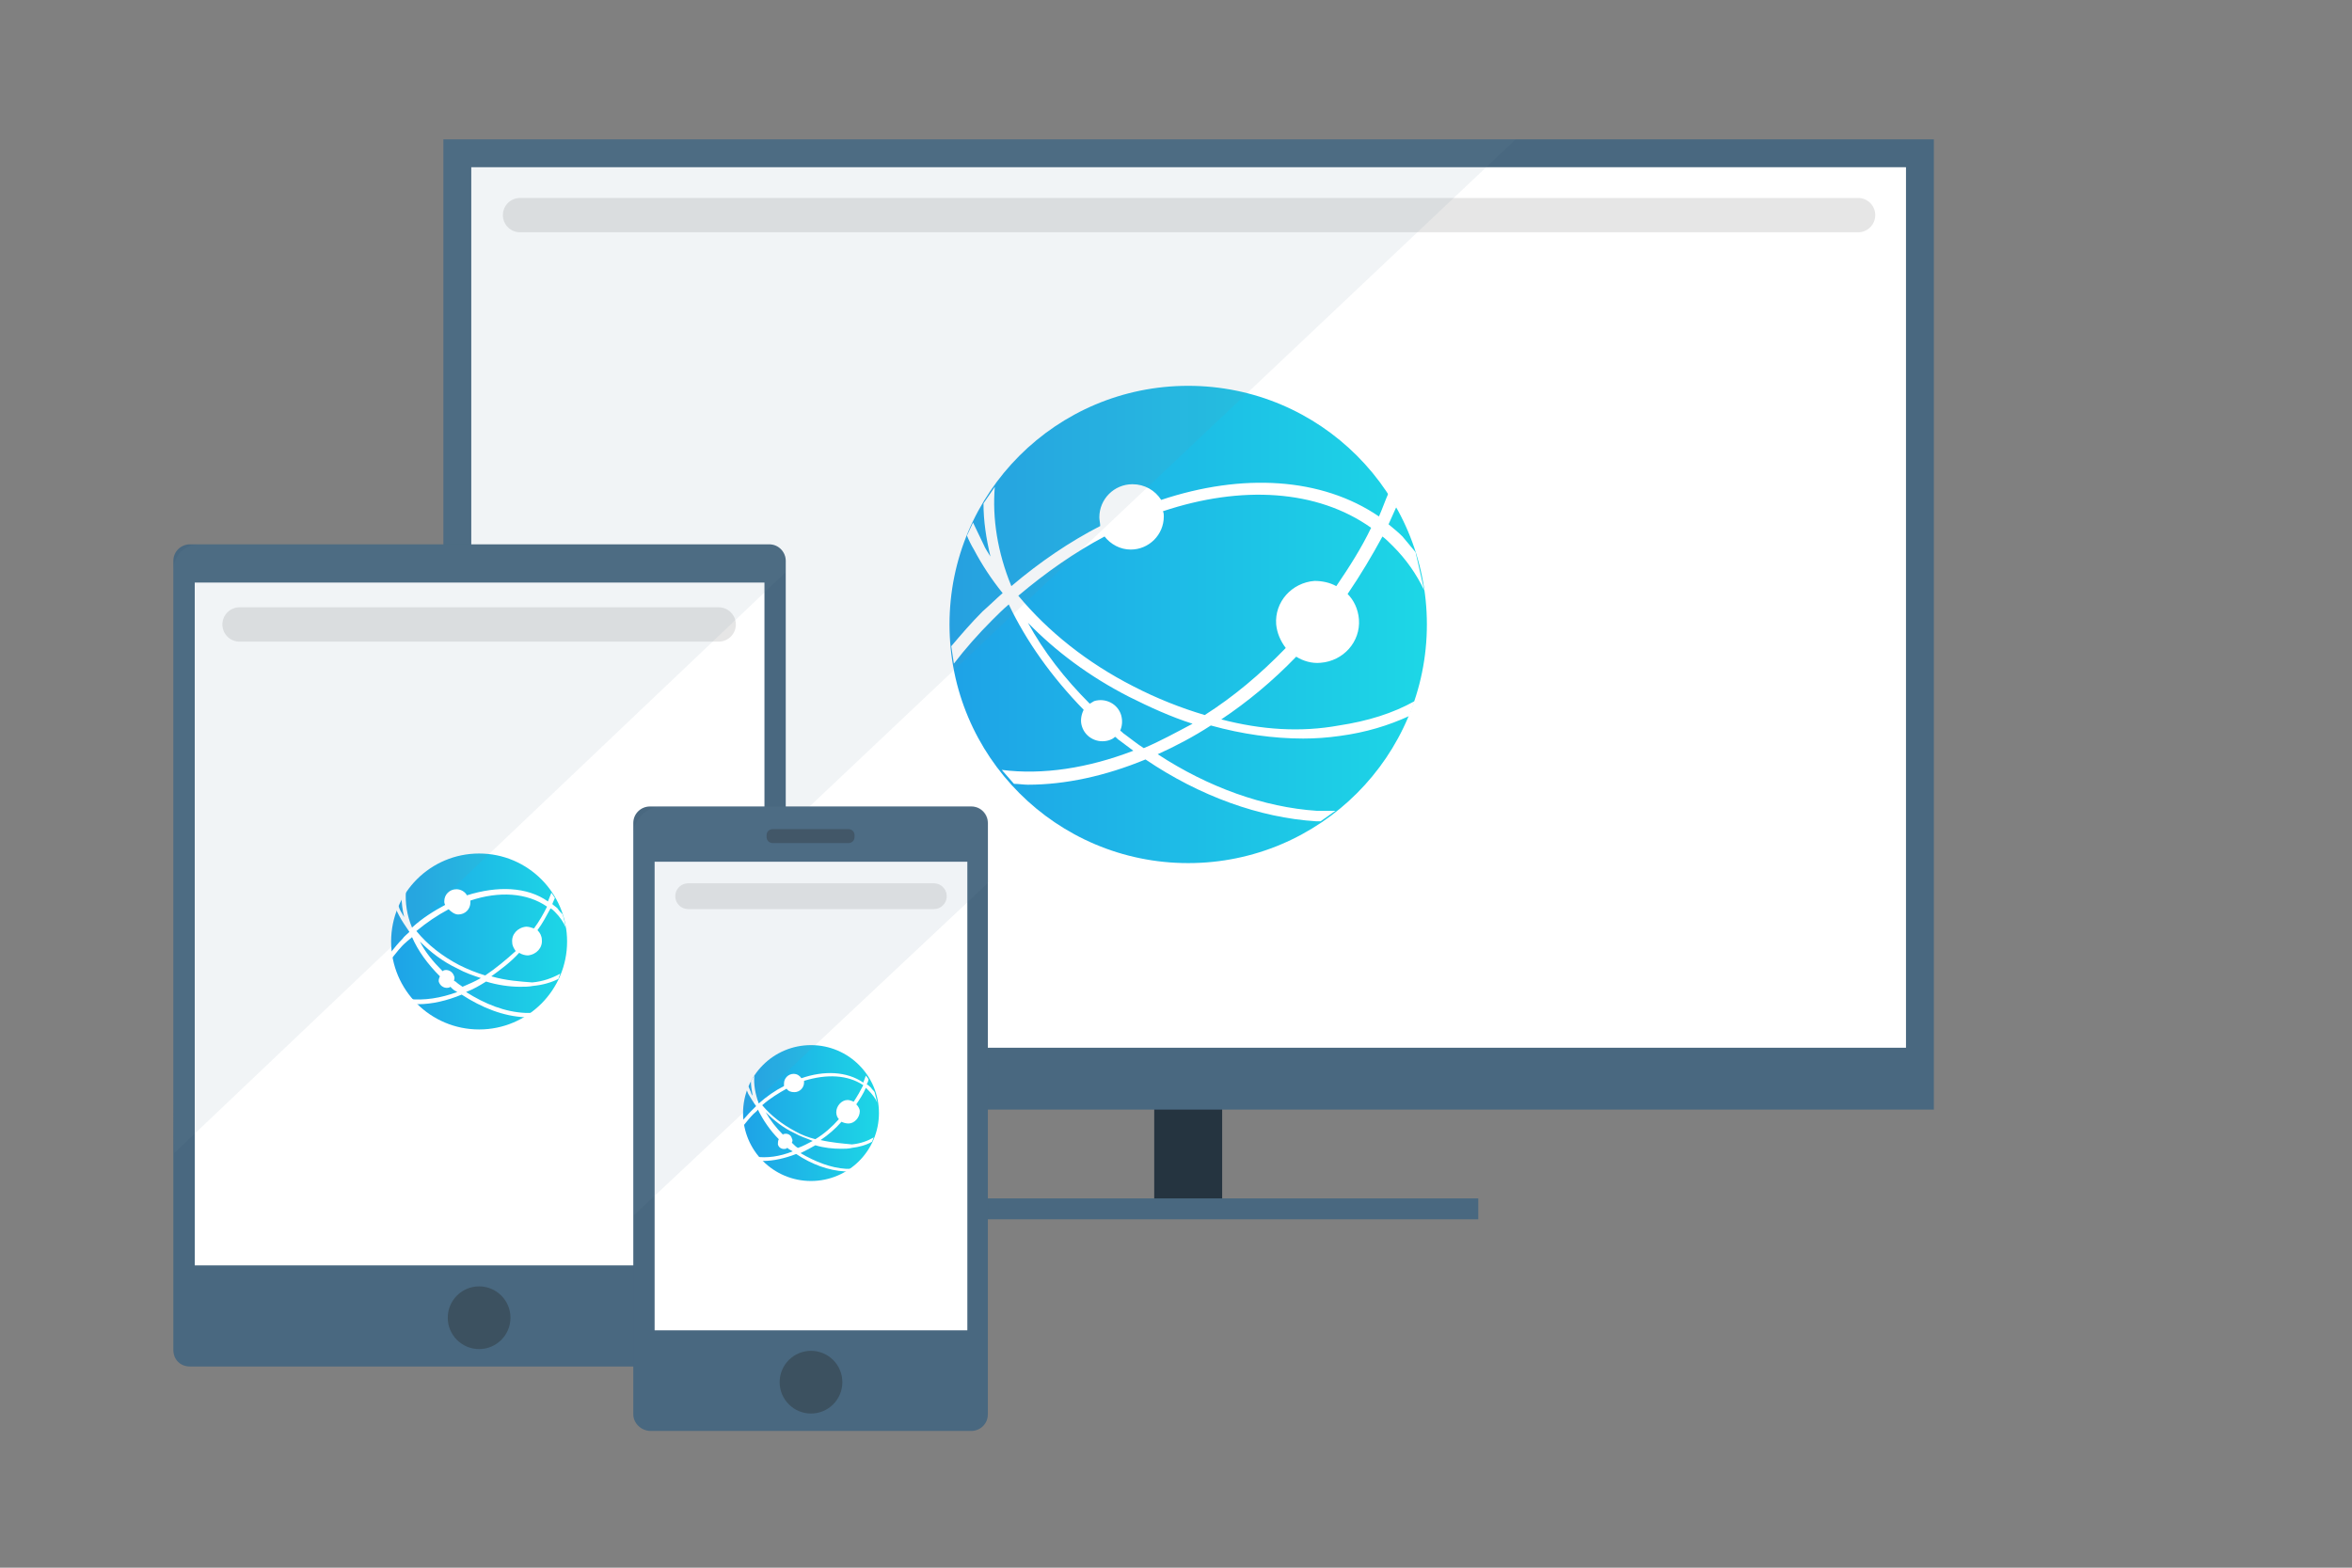 <?xml version="1.0" encoding="utf-8"?>
<!-- Generator: Adobe Illustrator 22.1.0, SVG Export Plug-In . SVG Version: 6.00 Build 0)  -->
<svg version="1.1" id="レイヤー_2" xmlns="http://www.w3.org/2000/svg" xmlns:xlink="http://www.w3.org/1999/xlink" x="0px"
	 y="0px" viewBox="0 0 270 180" style="enable-background:new 0 0 270 180;" xml:space="preserve">
<rect x="0" y="0" width="270" height="180" fill="#808080" stroke="none"/>
<style type="text/css">
	.st0{fill:#253440;}
	.st1{fill:#496880;}
	.st2{fill:#FFFFFF;}
	.st3{fill:url(#SVGID_1_);}
	.st4{fill:none;stroke:#E6E6E6;stroke-width:3.944;stroke-linecap:round;stroke-miterlimit:10;}
	.st5{opacity:0.1;fill:#708CA3;}
	.st6{opacity:0.65;fill:#36454F;}
	.st7{fill:url(#SVGID_2_);}
	.st8{fill:url(#SVGID_3_);}
	.st9{fill:none;stroke:#E6E6E6;stroke-width:2.958;stroke-linecap:round;stroke-miterlimit:10;}
	.st10{opacity:0.36;}
	.st11{opacity:0.3;fill:#708CA3;}
	.st12{opacity:0.61;fill:#3B4B57;}
</style>
<g>
	<rect x="132.5" y="124" class="st0" width="7.8" height="15.5"/>
	<rect x="50.9" y="16" class="st1" width="171.1" height="111.4"/>
	<rect x="103.2" y="137.6" class="st1" width="66.5" height="2.4"/>
	<rect x="54.1" y="19.2" class="st2" width="164.7" height="101.1"/>
	<linearGradient id="SVGID_1_" gradientUnits="userSpaceOnUse" x1="109.013" y1="71.699" x2="163.834" y2="71.699">
		<stop  offset="0" style="stop-color:#1EA2E7"/>
		<stop  offset="1" style="stop-color:#1DD7E6"/>
	</linearGradient>
	<circle class="st3" cx="136.4" cy="71.7" r="27.4"/>
	<path class="st2" d="M140.2,82.6c3-2,5.9-4.4,8.6-7.2c0.8,0.5,1.8,0.8,2.8,0.7c2.6-0.2,4.6-2.4,4.4-5c-0.1-1.2-0.6-2.2-1.3-2.9
		c1.5-2.2,2.8-4.4,4-6.6c0.4,0.3,0.8,0.7,1.2,1.1c1.5,1.5,2.7,3.2,3.6,5.1l-1-4.4c-0.5-0.6-1-1.2-1.5-1.8c-0.5-0.5-1-0.9-1.6-1.4
		c0.3-0.7,0.6-1.3,0.9-2l-0.9-1.6c-0.4,0.9-0.7,1.8-1.1,2.7c-6.6-4.5-15.7-5-25-1.9c-0.7-1.1-1.9-1.8-3.3-1.8
		c-2.1,0-3.8,1.7-3.8,3.8c0,0.3,0.1,0.7,0.1,1c-3.5,1.8-6.9,4.1-10.2,6.9c-1.6-3.9-2.2-7.8-1.9-11.4l-1.3,1.9c0,2,0.3,4,0.8,6.1
		c-0.3-0.5-0.6-0.9-0.8-1.4c-0.4-0.8-0.8-1.7-1.2-2.5l-0.7,1.5c0.2,0.5,0.5,1.1,0.8,1.6c0.9,1.7,2,3.4,3.3,5c0,0,0,0,0,0
		c-0.8,0.7-1.5,1.4-2.3,2.1c-1.3,1.3-2.5,2.7-3.6,4l0.3,2c1.3-1.7,2.8-3.4,4.4-5c0.6-0.6,1.2-1.2,1.9-1.8c2,4.2,4.9,8.3,8.6,12.1
		c-0.3,0.6-0.4,1.3-0.2,1.9c0.4,1.3,1.8,2,3.1,1.6c0.3-0.1,0.5-0.2,0.7-0.4c0.2,0.1,0.3,0.3,0.5,0.4c0.5,0.4,1.1,0.8,1.6,1.2
		c-5.2,2-10.4,2.8-15.1,2.2l1.4,1.6c0.5,0,1.1,0.1,1.6,0.1c4.3,0,8.9-1,13.5-2.9c6.2,4.2,13.1,6.7,19.6,7.1c0.2,0,0.4,0,0.5,0
		l1.7-1.2c-0.7,0-1.4,0-2.1,0c-6.1-0.4-12.5-2.7-18.3-6.5c2-0.9,4.1-2,6.1-3.3c3.6,1,7.2,1.5,10.6,1.5c1.4,0,2.8-0.1,4.2-0.3
		c3-0.4,5.6-1.2,8-2.3l0.6-1.7c-2.5,1.4-5.4,2.3-8.7,2.8C149.3,84.1,144.8,83.8,140.2,82.6z M131.3,85.9c-0.8-0.5-1.5-1.1-2.2-1.6
		c-0.2-0.1-0.3-0.3-0.5-0.4c0.2-0.5,0.3-1.1,0.1-1.8c-0.4-1.3-1.8-2-3.1-1.6c-0.2,0.1-0.3,0.2-0.5,0.3c-2.9-2.9-5.3-6-7.1-9.3
		c3.2,3.3,7.1,6.2,11.6,8.5c2.4,1.2,4.8,2.3,7.3,3.1C135,84.1,133.2,85.1,131.3,85.9z M138.3,82.1c-2.7-0.8-5.5-1.9-8.2-3.3
		c-5.3-2.7-9.8-6.3-13.2-10.4c3.2-2.7,6.5-5,9.9-6.8c0.7,0.9,1.8,1.5,3,1.5c2.1,0,3.8-1.7,3.8-3.8c0-0.2,0-0.4-0.1-0.6
		c9-3,17.7-2.5,23.9,1.9c-1.1,2.3-2.5,4.5-4,6.7c-0.7-0.4-1.6-0.6-2.5-0.6c-2.6,0.2-4.6,2.4-4.4,5c0.1,1,0.5,1.9,1.1,2.7
		C144.7,77.4,141.6,80,138.3,82.1z"/>
	<line class="st4" x1="59.7" y1="24.7" x2="213.3" y2="24.7"/>
	<polygon class="st5" points="50.9,127.7 56,127.5 174,16 50.9,16 	"/>
	<path class="st1" d="M19.9,155V64.4c0-1.1,0.9-1.9,1.9-1.9h66.5c1.1,0,1.9,0.9,1.9,1.9V155c0,1.1-0.9,1.9-1.9,1.9H21.8
		C20.7,156.9,19.9,156.1,19.9,155z"/>
	
		<rect x="15.8" y="73.4" transform="matrix(-1.836970e-16 1 -1 -1.836970e-16 161.156 51.089)" class="st2" width="78.4" height="65.4"/>
	<circle class="st6" cx="55" cy="151.3" r="3.6"/>
	<path class="st1" d="M72.7,162.4V94.5c0-1.1,0.9-1.9,1.9-1.9h36.9c1.1,0,1.9,0.9,1.9,1.9v67.9c0,1.1-0.9,1.9-1.9,1.9H74.7
		C73.6,164.3,72.7,163.4,72.7,162.4z"/>
	
		<rect x="66.2" y="107.9" transform="matrix(-1.836970e-16 1 -1 -1.836970e-16 218.947 32.743)" class="st2" width="53.8" height="35.9"/>
	<circle class="st6" cx="93.1" cy="158.7" r="3.6"/>
	<linearGradient id="SVGID_2_" gradientUnits="userSpaceOnUse" x1="85.304" y1="127.817" x2="100.9" y2="127.817">
		<stop  offset="0" style="stop-color:#1EA2E7"/>
		<stop  offset="1" style="stop-color:#1DD7E6"/>
	</linearGradient>
	<circle class="st7" cx="93.1" cy="127.8" r="7.8"/>
	<path class="st2" d="M94.2,130.9c0.9-0.6,1.7-1.3,2.4-2.1c0.2,0.1,0.5,0.2,0.8,0.2c0.7,0,1.3-0.7,1.3-1.4c0-0.3-0.2-0.6-0.4-0.8
		c0.4-0.6,0.8-1.2,1.1-1.9c0.1,0.1,0.2,0.2,0.3,0.3c0.4,0.4,0.8,0.9,1,1.4l-0.3-1.2c-0.1-0.2-0.3-0.3-0.4-0.5
		c-0.1-0.1-0.3-0.3-0.5-0.4c0.1-0.2,0.2-0.4,0.2-0.6l-0.3-0.4c-0.1,0.3-0.2,0.5-0.3,0.8c-1.9-1.3-4.5-1.4-7.1-0.5
		c-0.2-0.3-0.5-0.5-0.9-0.5c-0.6,0-1.1,0.5-1.1,1.1c0,0.1,0,0.2,0,0.3c-1,0.5-2,1.2-2.9,2c-0.4-1.1-0.6-2.2-0.5-3.2l-0.4,0.6
		c0,0.6,0.1,1.1,0.2,1.7c-0.1-0.1-0.2-0.3-0.2-0.4c-0.1-0.2-0.2-0.5-0.3-0.7l-0.2,0.4c0.1,0.2,0.1,0.3,0.2,0.5
		c0.3,0.5,0.6,1,0.9,1.4c0,0,0,0,0,0c-0.2,0.2-0.4,0.4-0.6,0.6c-0.4,0.4-0.7,0.8-1,1.1l0.1,0.6c0.4-0.5,0.8-1,1.2-1.4
		c0.2-0.2,0.4-0.3,0.5-0.5c0.6,1.2,1.4,2.4,2.4,3.4c-0.1,0.2-0.1,0.4-0.1,0.6c0.1,0.4,0.5,0.6,0.9,0.5c0.1,0,0.1-0.1,0.2-0.1
		c0,0,0.1,0.1,0.1,0.1c0.2,0.1,0.3,0.2,0.5,0.3c-1.5,0.6-3,0.8-4.3,0.6l0.4,0.5c0.2,0,0.3,0,0.5,0c1.2,0,2.5-0.3,3.8-0.8
		c1.8,1.2,3.7,1.9,5.6,2c0.1,0,0.1,0,0.2,0l0.5-0.3c-0.2,0-0.4,0-0.6,0c-1.7-0.1-3.5-0.8-5.2-1.8c0.6-0.3,1.2-0.6,1.7-0.9
		c1,0.3,2,0.4,3,0.4c0.4,0,0.8,0,1.2-0.1c0.8-0.1,1.6-0.3,2.3-0.7l0.2-0.5c-0.7,0.4-1.5,0.7-2.5,0.8
		C96.8,131.3,95.5,131.2,94.2,130.9z M91.6,131.8c-0.2-0.1-0.4-0.3-0.6-0.5c0,0-0.1-0.1-0.1-0.1c0.1-0.2,0.1-0.3,0-0.5
		c-0.1-0.4-0.5-0.6-0.9-0.5c-0.1,0-0.1,0-0.1,0.1c-0.8-0.8-1.5-1.7-2-2.6c0.9,0.9,2,1.8,3.3,2.4c0.7,0.4,1.4,0.6,2.1,0.9
		C92.7,131.3,92.2,131.6,91.6,131.8z M93.6,130.8c-0.8-0.2-1.6-0.5-2.3-0.9c-1.5-0.8-2.8-1.8-3.8-3c0.9-0.8,1.9-1.4,2.8-1.9
		c0.2,0.3,0.5,0.4,0.9,0.4c0.6,0,1.1-0.5,1.1-1.1c0-0.1,0-0.1,0-0.2c2.6-0.8,5-0.7,6.8,0.5c-0.3,0.6-0.7,1.3-1.1,1.9
		c-0.2-0.1-0.5-0.2-0.7-0.2c-0.7,0-1.3,0.7-1.3,1.4c0,0.3,0.1,0.6,0.3,0.8C95.5,129.4,94.6,130.2,93.6,130.8z"/>
	<linearGradient id="SVGID_3_" gradientUnits="userSpaceOnUse" x1="44.888" y1="108.094" x2="65.179" y2="108.094">
		<stop  offset="0" style="stop-color:#1EA2E7"/>
		<stop  offset="1" style="stop-color:#1DD7E6"/>
	</linearGradient>
	<circle class="st8" cx="55" cy="108.1" r="10.1"/>
	<path class="st2" d="M56.4,112.1c1.1-0.8,2.2-1.6,3.2-2.7c0.3,0.2,0.7,0.3,1,0.3c1-0.1,1.7-0.9,1.6-1.8c0-0.4-0.2-0.8-0.5-1.1
		c0.6-0.8,1-1.6,1.5-2.5c0.2,0.1,0.3,0.2,0.5,0.4c0.6,0.6,1,1.2,1.3,1.9l-0.4-1.6c-0.2-0.2-0.4-0.4-0.6-0.7
		c-0.2-0.2-0.4-0.3-0.6-0.5c0.1-0.2,0.2-0.5,0.3-0.7l-0.4-0.6c-0.1,0.3-0.3,0.7-0.4,1c-2.4-1.7-5.8-1.8-9.3-0.7
		c-0.2-0.4-0.7-0.7-1.2-0.7c-0.8,0-1.4,0.6-1.4,1.4c0,0.1,0,0.2,0.1,0.4c-1.3,0.7-2.6,1.5-3.8,2.6c-0.6-1.4-0.8-2.9-0.7-4.2
		l-0.5,0.7c0,0.7,0.1,1.5,0.3,2.3c-0.1-0.2-0.2-0.3-0.3-0.5c-0.2-0.3-0.3-0.6-0.4-0.9l-0.2,0.6c0.1,0.2,0.2,0.4,0.3,0.6
		c0.3,0.6,0.8,1.3,1.2,1.9c0,0,0,0,0,0c-0.3,0.3-0.6,0.5-0.8,0.8c-0.5,0.5-0.9,1-1.3,1.5l0.1,0.7c0.5-0.6,1-1.3,1.6-1.8
		c0.2-0.2,0.5-0.4,0.7-0.6c0.7,1.6,1.8,3.1,3.2,4.5c-0.1,0.2-0.2,0.5-0.1,0.7c0.2,0.5,0.7,0.7,1.1,0.6c0.1,0,0.2-0.1,0.2-0.1
		c0.1,0.1,0.1,0.1,0.2,0.2c0.2,0.2,0.4,0.3,0.6,0.4c-1.9,0.7-3.8,1-5.6,0.8l0.5,0.6c0.2,0,0.4,0,0.6,0c1.6,0,3.3-0.4,5-1.1
		c2.3,1.5,4.8,2.5,7.3,2.6c0.1,0,0.1,0,0.2,0l0.6-0.5c-0.3,0-0.5,0-0.8,0c-2.3-0.1-4.6-1-6.8-2.4c0.8-0.3,1.5-0.7,2.3-1.2
		c1.3,0.4,2.7,0.6,3.9,0.6c0.5,0,1,0,1.5-0.1c1.1-0.1,2.1-0.4,2.9-0.8l0.2-0.6c-0.9,0.5-2,0.9-3.2,1
		C59.8,112.7,58.1,112.6,56.4,112.1z M53.1,113.3c-0.3-0.2-0.6-0.4-0.8-0.6c-0.1,0-0.1-0.1-0.2-0.1c0.1-0.2,0.1-0.4,0-0.6
		c-0.2-0.5-0.7-0.7-1.1-0.6c-0.1,0-0.1,0.1-0.2,0.1c-1.1-1.1-2-2.2-2.6-3.4c1.2,1.2,2.6,2.3,4.3,3.1c0.9,0.5,1.8,0.8,2.7,1.1
		C54.5,112.7,53.8,113,53.1,113.3z M55.7,112c-1-0.3-2-0.7-3-1.2c-1.9-1-3.6-2.3-4.9-3.9c1.2-1,2.4-1.8,3.7-2.5
		c0.3,0.3,0.7,0.6,1.1,0.6c0.8,0,1.4-0.6,1.4-1.4c0-0.1,0-0.2,0-0.2c3.3-1.1,6.5-0.9,8.8,0.7c-0.4,0.8-0.9,1.7-1.5,2.5
		c-0.3-0.1-0.6-0.2-0.9-0.2c-1,0.1-1.7,0.9-1.6,1.8c0,0.4,0.2,0.7,0.4,1C58.1,110.2,56.9,111.2,55.7,112z"/>
	<line class="st4" x1="27.5" y1="71.7" x2="82.5" y2="71.7"/>
	<line class="st9" x1="79" y1="102.9" x2="107.2" y2="102.9"/>
	<path class="st5" d="M20,132.4l70.2-66.7l0-1.3c0-1.1-0.9-1.9-1.9-1.9H22.9c-1.7,0-3,1.3-3,3v60.3C19.9,125.9,19.9,125.9,20,132.4z
		"/>
	<g class="st10">
		<path class="st11" d="M76,92.6c-1.8,0-3.3,1.5-3.3,3.3v43.7l40.8-38.3v-6.8c0-1-0.8-1.9-1.9-1.9H76z"/>
	</g>
	<path class="st12" d="M97.4,96.8h-8.7c-0.4,0-0.7-0.3-0.7-0.7v-0.2c0-0.4,0.3-0.7,0.7-0.7h8.7c0.4,0,0.7,0.3,0.7,0.7v0.2
		C98.1,96.5,97.8,96.8,97.4,96.8z"/>
</g>
</svg>

